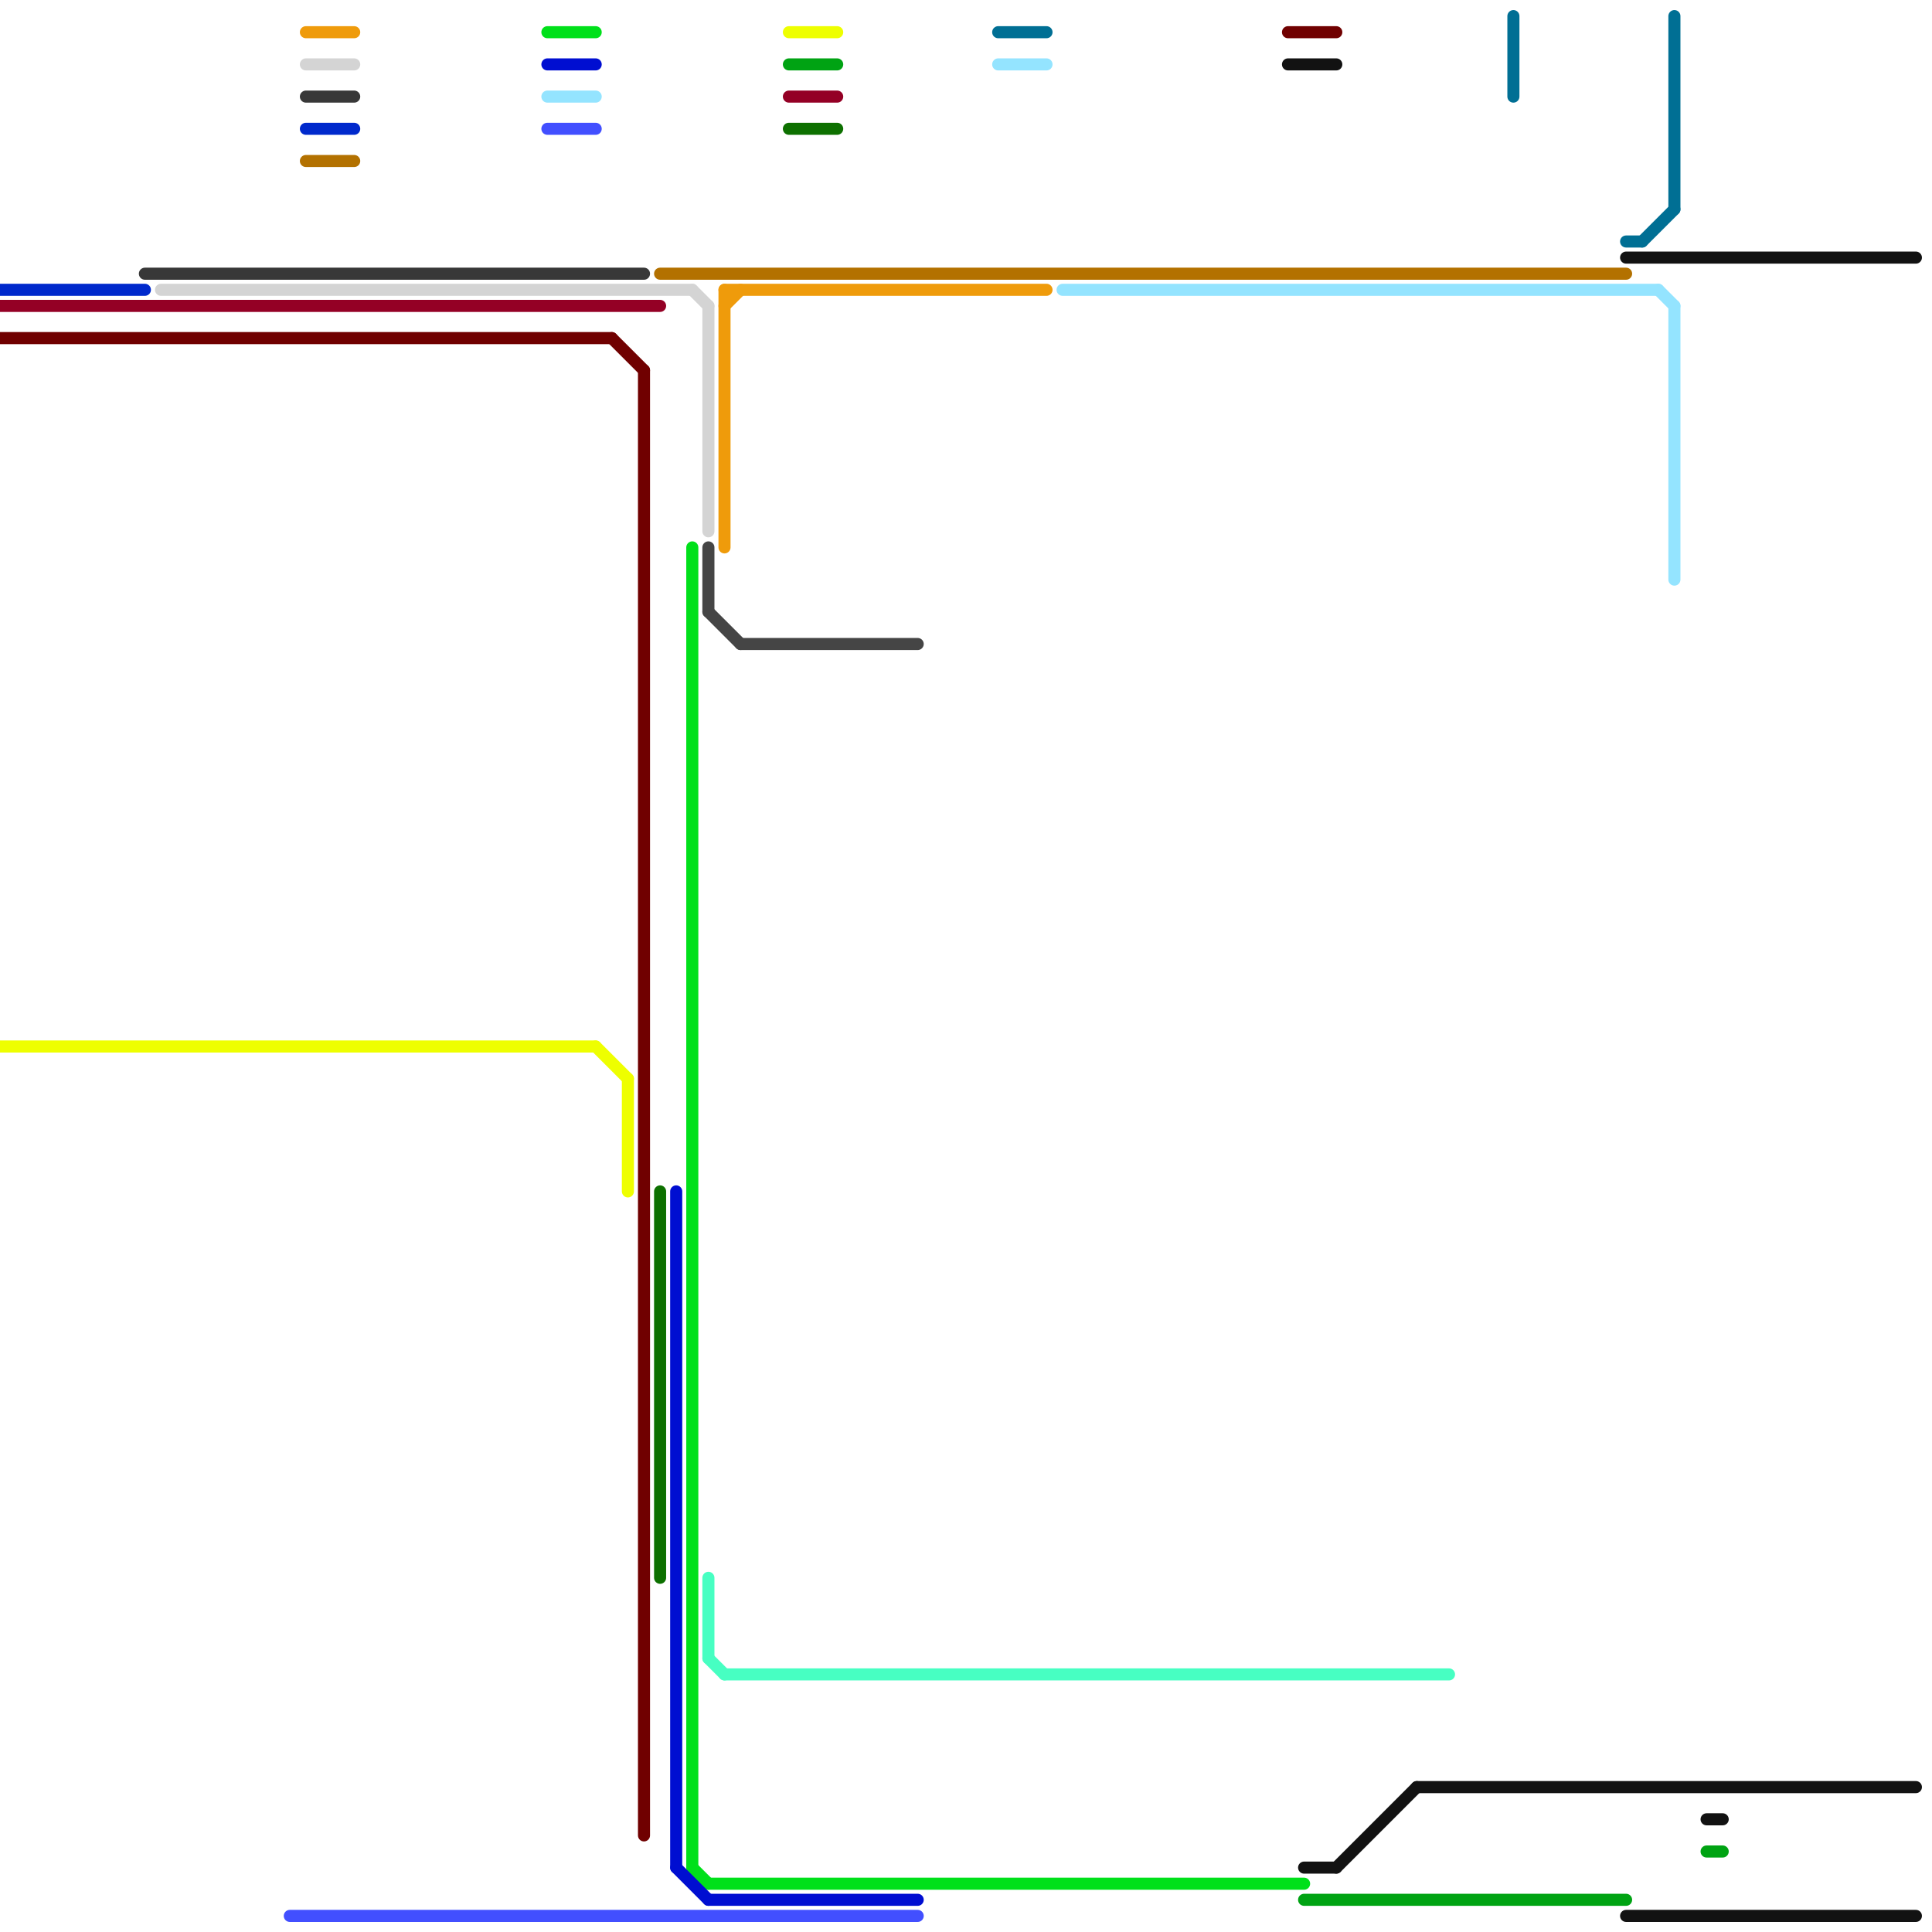 
<svg version="1.1" xmlns="http://www.w3.org/2000/svg" viewBox="0 0 120 120">
<style>text { font: 1px Helvetica; font-weight: 600; white-space: pre; dominant-baseline: central; } line { stroke-width: 0.75; fill: none; stroke-linecap: round; stroke-linejoin: round; } .c0 { stroke: #121212 } .c1 { stroke: #383838 } .c2 { stroke: #454545 } .c3 { stroke: #700000 } .c4 { stroke: #940025 } .c5 { stroke: #0029cc } .c6 { stroke: #d4d4d4 } .c7 { stroke: #b37100 } .c8 { stroke: #00e01a } .c9 { stroke: #eeff00 } .c10 { stroke: #000ed1 } .c11 { stroke: #0d7000 } .c12 { stroke: #ef9b0b } .c13 { stroke: #00a313 } .c14 { stroke: #47ffc2 } .c15 { stroke: #006f94 } .c16 { stroke: #94e4ff } .c17 { stroke: #424fff }</style><defs><g id="ct-xf"><circle r="0.5" fill="#fff" stroke="#000" stroke-width="0.2"/></g><g id="ct"><circle r="0.5" fill="#fff" stroke="#000" stroke-width="0.1"/></g></defs><line class="c0" x1="88" y1="111" x2="119" y2="111"/><line class="c0" x1="106" y1="113" x2="107" y2="113"/><line class="c0" x1="83" y1="116" x2="88" y2="111"/><line class="c0" x1="101" y1="119" x2="119" y2="119"/><line class="c0" x1="80" y1="4" x2="83" y2="4"/><line class="c0" x1="101" y1="16" x2="119" y2="16"/><line class="c0" x1="81" y1="116" x2="83" y2="116"/><line class="c1" x1="19" y1="6" x2="22" y2="6"/><line class="c1" x1="9" y1="17" x2="40" y2="17"/><line class="c2" x1="46" y1="40" x2="57" y2="40"/><line class="c2" x1="44" y1="34" x2="44" y2="38"/><line class="c2" x1="44" y1="38" x2="46" y2="40"/><line class="c3" x1="0" y1="21" x2="38" y2="21"/><line class="c3" x1="38" y1="21" x2="40" y2="23"/><line class="c3" x1="80" y1="2" x2="83" y2="2"/><line class="c3" x1="40" y1="23" x2="40" y2="114"/><line class="c4" x1="49" y1="6" x2="52" y2="6"/><line class="c4" x1="0" y1="19" x2="41" y2="19"/><line class="c5" x1="19" y1="8" x2="22" y2="8"/><line class="c5" x1="0" y1="18" x2="9" y2="18"/><line class="c6" x1="19" y1="4" x2="22" y2="4"/><line class="c6" x1="10" y1="18" x2="43" y2="18"/><line class="c6" x1="44" y1="19" x2="44" y2="33"/><line class="c6" x1="43" y1="18" x2="44" y2="19"/><line class="c7" x1="19" y1="10" x2="22" y2="10"/><line class="c7" x1="41" y1="17" x2="101" y2="17"/><line class="c8" x1="43" y1="34" x2="43" y2="116"/><line class="c8" x1="44" y1="117" x2="81" y2="117"/><line class="c8" x1="34" y1="2" x2="37" y2="2"/><line class="c8" x1="43" y1="116" x2="44" y2="117"/><line class="c9" x1="49" y1="2" x2="52" y2="2"/><line class="c9" x1="0" y1="65" x2="37" y2="65"/><line class="c9" x1="39" y1="67" x2="39" y2="74"/><line class="c9" x1="37" y1="65" x2="39" y2="67"/><line class="c10" x1="44" y1="118" x2="57" y2="118"/><line class="c10" x1="34" y1="4" x2="37" y2="4"/><line class="c10" x1="42" y1="74" x2="42" y2="116"/><line class="c10" x1="42" y1="116" x2="44" y2="118"/><line class="c11" x1="41" y1="74" x2="41" y2="98"/><line class="c11" x1="49" y1="8" x2="52" y2="8"/><line class="c12" x1="19" y1="2" x2="22" y2="2"/><line class="c12" x1="45" y1="18" x2="65" y2="18"/><line class="c12" x1="45" y1="19" x2="46" y2="18"/><line class="c12" x1="45" y1="18" x2="45" y2="34"/><line class="c13" x1="106" y1="115" x2="107" y2="115"/><line class="c13" x1="81" y1="118" x2="101" y2="118"/><line class="c13" x1="49" y1="4" x2="52" y2="4"/><line class="c14" x1="44" y1="98" x2="44" y2="103"/><line class="c14" x1="44" y1="103" x2="45" y2="104"/><line class="c14" x1="45" y1="104" x2="90" y2="104"/><line class="c15" x1="101" y1="15" x2="102" y2="15"/><line class="c15" x1="94" y1="1" x2="94" y2="6"/><line class="c15" x1="102" y1="15" x2="104" y2="13"/><line class="c15" x1="104" y1="1" x2="104" y2="13"/><line class="c15" x1="62" y1="2" x2="65" y2="2"/><line class="c16" x1="103" y1="18" x2="104" y2="19"/><line class="c16" x1="104" y1="19" x2="104" y2="36"/><line class="c16" x1="66" y1="18" x2="103" y2="18"/><line class="c16" x1="34" y1="6" x2="37" y2="6"/><line class="c16" x1="62" y1="4" x2="65" y2="4"/><line class="c17" x1="18" y1="119" x2="57" y2="119"/><line class="c17" x1="34" y1="8" x2="37" y2="8"/>
</svg>
